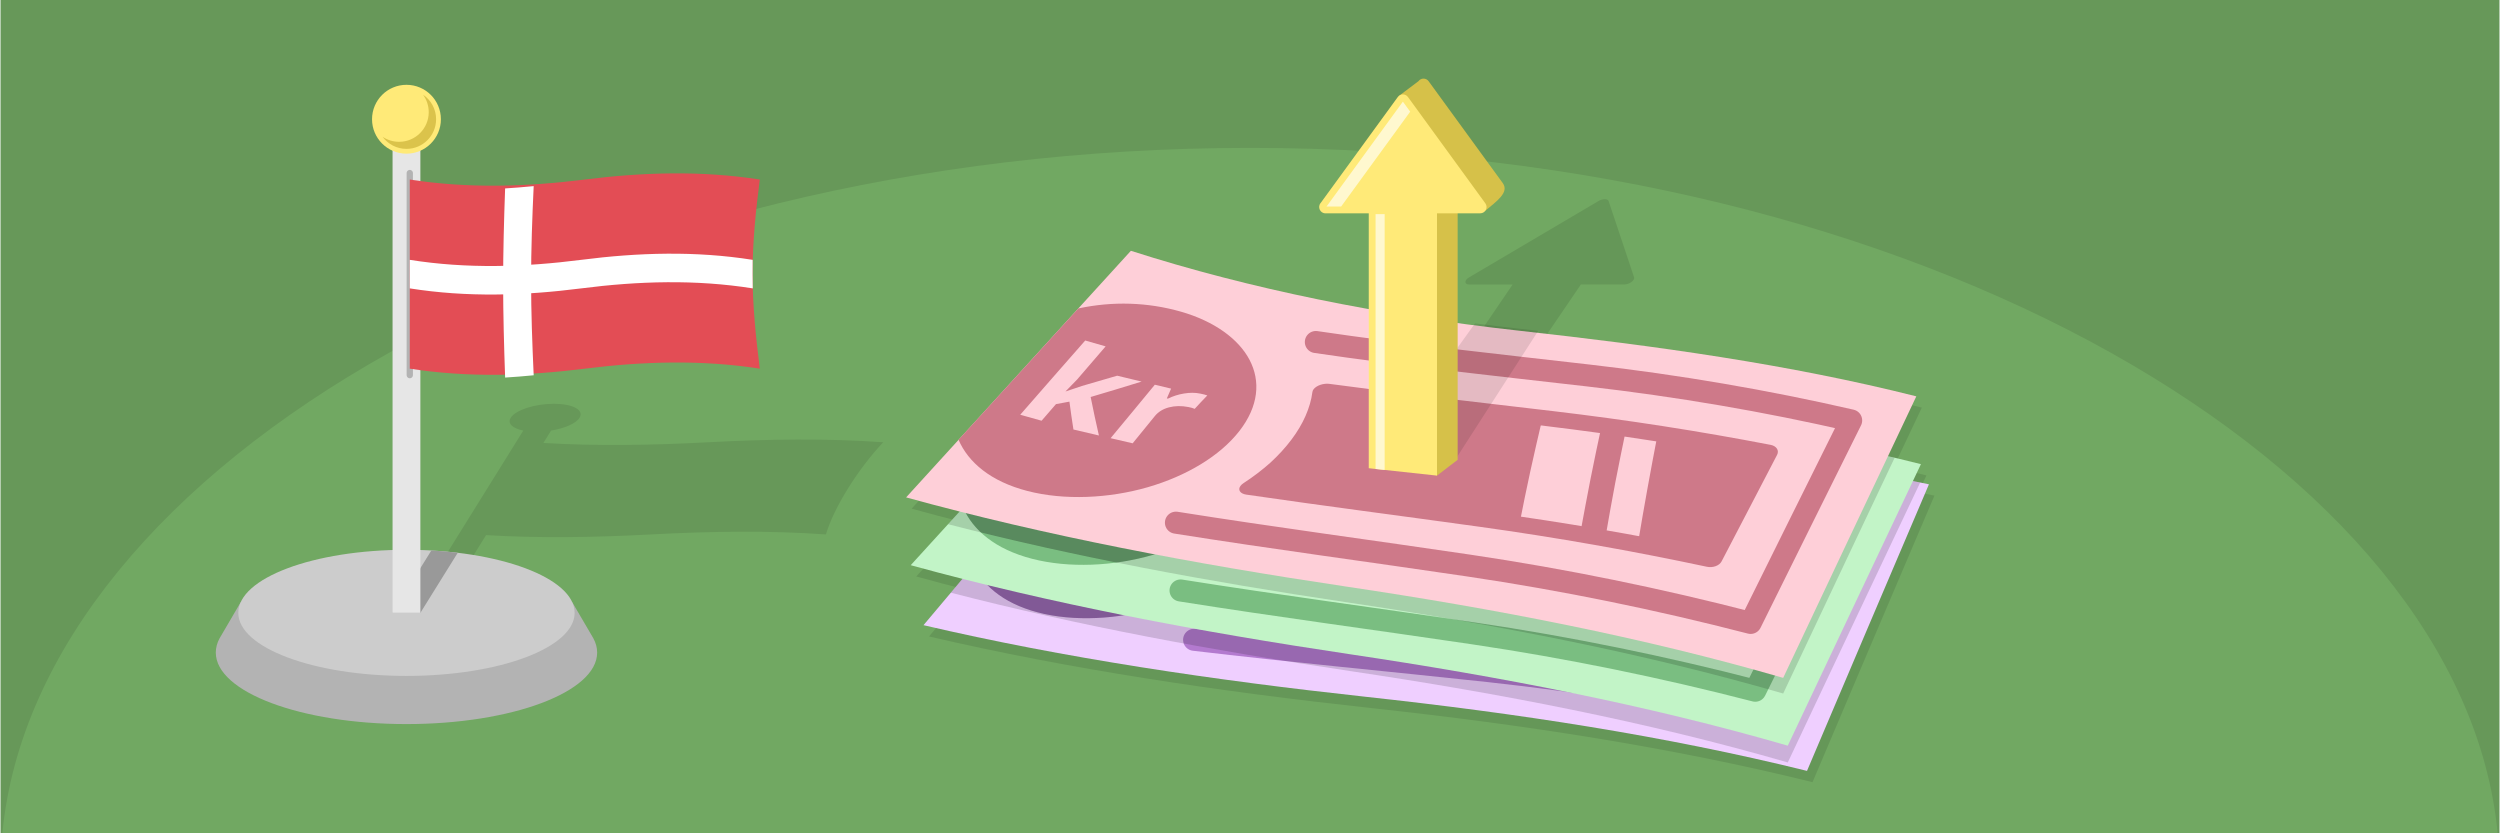 <?xml version="1.0" encoding="UTF-8"?>
<!DOCTYPE svg PUBLIC "-//W3C//DTD SVG 1.1//EN" "http://www.w3.org/Graphics/SVG/1.1/DTD/svg11.dtd">
<!-- Creator: CorelDRAW 2018 (64-Bit) -->
<svg xmlns="http://www.w3.org/2000/svg" xml:space="preserve" width="1500px" height="500px" version="1.1" style="shape-rendering:geometricPrecision; text-rendering:geometricPrecision; image-rendering:optimizeQuality; fill-rule:evenodd; clip-rule:evenodd"
viewBox="0 0 149676.2 49913"
 xmlns:xlink="http://www.w3.org/1999/xlink">
 <defs>
  <style type="text/css">
   <![CDATA[
    .str3 {stroke:#B3B3B3;stroke-width:377.3;stroke-linecap:round;stroke-linejoin:round;stroke-miterlimit:2.613}
    .str1 {stroke:#7ABE81;stroke-width:1320.4;stroke-linecap:round;stroke-linejoin:round;stroke-miterlimit:2.613}
    .str0 {stroke:#B37ACF;stroke-width:1320.4;stroke-linecap:round;stroke-linejoin:round;stroke-miterlimit:2.613}
    .str2 {stroke:#CE7989;stroke-width:1320.4;stroke-linecap:round;stroke-linejoin:round;stroke-miterlimit:2.613}
    .fil4 {fill:none}
    .fil10 {fill:none}
    .fil0 {fill:#679859}
    .fil1 {fill:#71A862}
    .fil12 {fill:#7ABE81}
    .fil22 {fill:#999999}
    .fil5 {fill:#B37ACF}
    .fil20 {fill:#B3B3B3}
    .fil11 {fill:#C2F4C7}
    .fil21 {fill:#CCCCCC}
    .fil17 {fill:#CE7989}
    .fil27 {fill:#D6C149}
    .fil25 {fill:#DBC34B}
    .fil26 {fill:#E34D55}
    .fil23 {fill:#E6E6E6}
    .fil3 {fill:#EFCFFF}
    .fil14 {fill:#F2F2F2}
    .fil16 {fill:#FECFD8}
    .fil24 {fill:#FFEA78}
    .fil28 {fill:#FFF8CF}
    .fil7 {fill:white}
    .fil15 {fill:#7ABE81;fill-rule:nonzero}
    .fil8 {fill:#B37ACF;fill-rule:nonzero}
    .fil19 {fill:#CE7989;fill-rule:nonzero}
    .fil13 {fill:#F2F2F2;fill-rule:nonzero}
    .fil18 {fill:#FECFD8;fill-rule:nonzero}
    .fil6 {fill:white;fill-rule:nonzero}
    .fil2 {fill:black;fill-opacity:0.102}
    .fil9 {fill:black;fill-opacity:0.149}
   ]]>
  </style>
 </defs>
 <g id="Layer_x0020_1">
  <g id="_1921607611792">
   <g>
    <rect class="fil0" width="149676.2" height="49913"/>
    <path class="fil1" d="M149566.5 49913l-149456.8 0c2101.6,-22013.5 34753.8,-41054.5 74728.4,-41054.5 39974.6,0 72626.7,19041 74728.4,41054.5z"/>
   </g>
   <path class="fil2" d="M83112.6 27994.8l3871.8 317.5 7671.3 -11272 2593.2 -0.4c302.6,0.1 654.8,-248.3 594.8,-428.1l-1524.8 -4566c-43.5,-150.5 -353.1,-155.3 -608.7,-4.5l-7712.3 4549.9c-328.7,171.7 -351.7,449.9 -23.7,449.9l2593.2 -0.3 -7454.8 10954z"/>
   <g>
    <path class="fil2" d="M114874.9 29488c320.2,64.3 639.8,129.9 958.8,197.1 -1219.1,2861.6 -2440.8,5724.7 -3657.4,8584.8 -1215.7,2857.8 -2432.3,5720.5 -3645.5,8579.3 -8512.4,-2105.9 -17351.8,-3449.9 -26419.6,-4437.1 -9134.4,-994.4 -18076.5,-2324.6 -26498.6,-4290.7 776.9,-923.8 1554.6,-1848.4 2332.8,-2773.3 -1040.6,-264.3 -2073.8,-537.3 -3098.6,-819.6 975.2,-1070.8 1951.5,-2142.5 2928.4,-3214.6 -1076.4,-272.6 -2144.7,-554.5 -3204.2,-846.4 2238.7,-2458.2 4483.5,-4921.6 6728.4,-7382.4 2244.8,-2460.8 4489.6,-4924.2 6734.4,-7387.6 7145.9,2289.4 14992.7,3873.7 23228.7,4783.5 8228.4,909 16216,2018.3 23815.7,3934.2 -565.6,1194.4 -1131.5,2388.9 -1697.4,3583.4 660.6,153.5 1318.3,312.5 1973.2,477.6l-479.1 1011.8z"/>
    <g>
     <path class="fil3" d="M68151.3 22155.4c7230.7,2005.6 15133.9,3278.8 23399.5,3862.8 8257.8,583.3 16282.9,1376.4 23952.4,2990.9 -1219.2,2861.6 -2440.8,5724.7 -3657.5,8584.8 -1215.7,2857.8 -2432.3,5720.5 -3645.4,8579.3 -8512.4,-2105.9 -17351.9,-3449.9 -26419.6,-4437.1 -9134.5,-994.4 -18076.6,-2324.5 -26498.6,-4290.7 2139.9,-2544.7 4285.7,-5094.8 6431.7,-7642.3 2145.9,-2547.5 4291.7,-5097.6 6437.5,-7647.7z"/>
     <path class="fil4 str0" d="M79437.2 27177.7c5406.4,582.6 10911.9,948.6 16391.3,1359.5 5410.6,405.6 10694.9,1098 15831.9,2067.5 -923.8,2059 -1844.5,4118.9 -2771.5,6176.8 -926.9,2057.5 -1841.6,4120.1 -2765.5,6179 -5533.6,-1199.6 -11206.5,-2137.3 -17010,-2766 -5867.3,-635.6 -11769.9,-1178.5 -17622.7,-1874"/>
     <path class="fil5" d="M80060.8 30084.3c4485.8,429.5 9006.9,760.1 13499.3,1117.8 4467.6,355.8 8845.1,871.7 13140.3,1531.5 -520.4,1082.9 -1046.4,2163.8 -1561.1,3248.8 -513.8,1083 -1028.7,2165.5 -1543,3248.2 -4462.6,-760.6 -9012.9,-1377.3 -13636.5,-1829.2 -4665,-456 -9353.5,-866.9 -14023.5,-1358.3 1207.3,-861.8 2213.5,-1833.4 2931.7,-2888.3 718.3,-1054.9 1110.3,-2091.9 1192.8,-3070.5z"/>
     <path class="fil5" d="M71288 25679.5c2008.7,489 3516.9,1492.8 4225.4,2725.9 715.5,1245.2 656.7,2751.7 -448.2,4287.8 -1105,1536.1 -3060.1,2810.6 -5339.2,3569.7 -2299.1,765.8 -4962.2,997.4 -7197.9,512.2 -2235.6,-485.1 -3611,-1582.7 -4244.4,-2901.7 1145.4,-1356 2286.4,-2712.9 3430.1,-4070.3 1141,-1354.3 2284.6,-2714.3 3429.9,-4072.8 2038.2,-523.4 4135.6,-539.8 6144.3,-50.8z"/>
     <path class="fil6" d="M68711.3 29431.9c463.7,113.2 871.1,283.1 1231.4,514.5 -265.7,171.8 -525.4,343.4 -785,514.9 -298.1,-187.9 -588,-316.6 -850.6,-378.6 -183.5,-43.2 -354.5,-47.4 -514.6,5 -150.9,49.5 -289.1,146.2 -400.5,284.7 -131,162.9 -259.6,325.1 -386.5,486.3 452.5,110.1 892.9,220.7 1344.9,320.6 -150.2,182.6 -288.2,369.8 -438.4,552.3 -452,-97.3 -892.2,-205.3 -1344.7,-315.5 -92,121.4 -192.6,238.7 -288.5,359.6 -227.1,286.1 -575.5,455.4 -1040,499.3 856,206.9 1729.8,407.9 2621,587.7 -173.1,216.8 -340,435.8 -513,655.1 -1294.2,-263.7 -2565.8,-569.3 -3825,-867.7 167.3,-208.9 334.6,-420.3 508,-629.4 308.2,-14.7 544.3,-58.2 715.3,-133.2 162.4,-71.2 327.3,-193.2 457.9,-363.7 93.9,-122.5 190.2,-245.6 294.4,-367.5 -213.9,-50.4 -427.9,-100.8 -641.8,-151.2 156.2,-185.4 300.2,-370.3 450.4,-555.4 207.7,48.1 421.8,101.1 635.7,151.5 126.8,-163.8 260.2,-327.3 392.3,-491.7 271.8,-337.9 618.9,-569.2 1020.7,-682.8 418.7,-118.5 872.6,-112.9 1356.6,5.2z"/>
     <g>
      <path class="fil7" d="M93183.6 31176.1c1190.5,91.1 2375,185.2 3560.1,292 -187.5,1080 -371.7,2161.9 -543.7,3252.2 -171.8,1089.1 -325.3,2188.8 -487.5,3293.5 -1216.9,-146.5 -2439.2,-277.4 -3661.5,-408.3 169.2,-1081.9 341.7,-2159.4 532.5,-3228.8 190.9,-1070.5 394,-2135.2 600.1,-3200.6z"/>
      <path class="fil7" d="M98220.3 31599.2c638.4,64.3 1270.9,134.1 1903.3,201.2 -168.2,1104.9 -331.7,2209.4 -486.7,3314 -156.8,1117 -305.1,2239.2 -448.3,3366.2 -645.8,-99.9 -1303.4,-191.7 -1960.8,-275.8 150,-1109.3 293.7,-2217 462.4,-3318.1 168.2,-1098.5 349.1,-2197.5 530.1,-3287.5z"/>
     </g>
     <path class="fil8" d="M80352.5 29650.4c4479.7,427.1 8976,752.6 13468.5,1103.7 4448.9,347.7 8814.1,854.9 13090.7,1505.2 347.5,57.9 521.3,319.8 398.3,578.2 -514.1,1087.8 -1022.5,2173.3 -1536.5,3258.1 -514.4,1085.8 -1028.4,2170.6 -1536.6,3255.6 -122.9,260.9 -510.4,417 -870.2,351.8 -4475.2,-770.3 -9031.8,-1393.6 -13673.8,-1853.3 -4671.4,-462.6 -9372.2,-879 -14060.5,-1374.8 -371,-41.6 -531.4,-268.2 -365.2,-507.7 39.9,-63 104.2,-119.3 168.9,-168 577.3,-409.4 1099.1,-842.1 1565.8,-1293.2 454.4,-453.2 859.5,-927.4 1203.2,-1424.8 343.7,-494.9 603.1,-981.3 790.2,-1457.2 192.5,-491.4 312.8,-972.4 354.4,-1450.2 21,-236.3 357.1,-464.7 748.6,-518.5 90.4,-11.3 181.2,-12.3 254.2,-4.9zm25496.3 3447c-4057,-610.2 -8203.6,-1091.8 -12415.7,-1432 -4238.1,-342.3 -8515.7,-656.8 -12752.1,-1055.2 -65.8,325.2 -168,651.8 -293.9,989.5 -202.8,538 -490.1,1084.4 -862.3,1623.9 -372,547.1 -811.2,1079.1 -1324.2,1583.2 -320.7,312.2 -653.8,619.8 -1017.8,908 4389.9,451.2 8803.9,829 13177.7,1250.9 4343.1,419 8619.4,983 12819,1677.2 441.8,-926.2 892.2,-1846.5 1337.7,-2771.6 444.3,-922.5 889.8,-1847.6 1331.6,-2773.9z"/>
    </g>
    <g>
     <path class="fil9" d="M114978.9 28900.3c-1316.3,2779.9 -2635.1,5561.2 -3948.9,8339.7 -1327.6,2807.5 -2656.2,5619.9 -3981.3,8428.6 -8422.7,-2440.3 -17202.1,-4132.3 -26223.9,-5476.7 -8220.5,-1225 -16272.9,-2718.3 -23906.2,-4692.2 1596.7,-1898.1 3195.9,-3798 4795.2,-5696.6 2145.9,-2547.5 4291.7,-5097.6 6437.5,-7647.7 7230.7,2005.6 15133.9,3278.8 23399.5,3862.7 8069.9,570.2 15917.5,1340.7 23428.1,2882.2z"/>
     <path class="fil10" d="M79437.2 27177.7c5406.4,582.6 10911.9,948.6 16391.3,1359.5 5410.6,405.6 10694.9,1098 15831.9,2067.5 -923.8,2058.9 -1844.5,4118.8 -2771.5,6176.8 -926.9,2057.5 -1841.6,4120.1 -2765.5,6179 -5533.6,-1199.6 -11206.5,-2137.3 -17010,-2766 -5867.3,-635.6 -11769.9,-1178.5 -17622.7,-1874"/>
     <path class="fil9" d="M80060.7 30084.3c4486,429.5 9007,760.1 13499.4,1117.9 4467.6,355.7 8845.1,871.6 13140.3,1531.4 -520.4,1082.9 -1046.4,2163.8 -1561.1,3248.8 -513.8,1083 -1028.7,2165.5 -1543,3248.2 -4462.6,-760.6 -9012.8,-1377.3 -13636.5,-1829.2 -4665.1,-456 -9353.5,-866.9 -14023.6,-1358.3 1207.4,-861.8 2213.6,-1833.4 2931.9,-2888.3 718.2,-1055 1110.2,-2091.9 1192.6,-3070.5z"/>
     <path class="fil9" d="M71288 25679.5c2008.7,489 3516.9,1492.8 4225.4,2725.9 715.5,1245.2 656.7,2751.7 -448.2,4287.8 -1105,1536.1 -3060.1,2810.6 -5339.2,3569.7 -2299.1,765.8 -4962.2,997.4 -7197.9,512.3 -2235.6,-485.2 -3611,-1582.8 -4244.4,-2901.8 1145.4,-1356 2286.4,-2712.9 3430.1,-4070.3 1141,-1354.3 2284.6,-2714.3 3429.9,-4072.8 2038.2,-523.4 4135.6,-539.8 6144.3,-50.8z"/>
     <path class="fil9" d="M68711.3 29431.9c463.7,113.2 871.1,283 1231.4,514.6 -265.7,171.7 -525.4,343.3 -785,514.8 -298.1,-187.9 -588,-316.6 -850.6,-378.5 -183.5,-43.4 -354.5,-47.5 -514.6,4.9 -150.9,49.5 -289.1,146.2 -400.4,284.7 -131.1,162.9 -259.7,325.1 -386.6,486.3 452.5,110.1 892.9,220.7 1344.9,320.6 -150.3,182.6 -288.2,369.8 -438.4,552.4 -451.9,-97.4 -892.2,-205.4 -1344.7,-315.6 -92,121.5 -192.5,238.7 -288.5,359.6 -227.1,286.1 -575.5,455.4 -1040,499.3 856,206.9 1729.8,407.9 2621.1,587.7 -173.2,216.8 -340.1,435.8 -513.1,655.1 -1294.2,-263.7 -2565.8,-569.3 -3825,-867.7 167.3,-208.9 334.6,-420.3 508,-629.4 308.2,-14.7 544.3,-58.2 715.3,-133.2 162.4,-71.2 327.3,-193.2 458,-363.7 93.8,-122.5 190.1,-245.6 294.3,-367.5 -213.9,-50.4 -427.9,-100.8 -641.8,-151.2 156.2,-185.4 300.2,-370.3 450.4,-555.4 207.7,48.1 421.8,101.1 635.7,151.5 126.8,-163.8 260.2,-327.2 392.3,-491.7 271.9,-337.9 618.9,-569.2 1020.7,-682.8 418.7,-118.5 872.6,-112.9 1356.6,5.2z"/>
     <path class="fil9" d="M93183.6 31176.1c1190.5,91.1 2375,185.2 3560.1,292 -187.5,1080 -371.7,2161.9 -543.7,3252.2 -171.8,1089.1 -325.3,2188.8 -487.5,3293.5 -1216.9,-146.5 -2439.2,-277.4 -3661.5,-408.3 169.2,-1081.9 341.7,-2159.4 532.5,-3228.8 190.9,-1070.5 394,-2135.2 600.1,-3200.6z"/>
     <path class="fil9" d="M98220.3 31599.2c638.4,64.3 1270.9,134 1903.4,201.2 -168.3,1104.9 -331.8,2209.4 -486.8,3314 -156.8,1117 -305.1,2239.2 -448.3,3366.2 -645.9,-99.9 -1303.4,-191.7 -1960.8,-275.8 150,-1109.3 293.7,-2217 462.3,-3318.1 168.3,-1098.5 349.2,-2197.5 530.2,-3287.5z"/>
     <path class="fil9" d="M80352.5 29650.4c4479.7,427.1 8976,752.6 13468.5,1103.7 4448.9,347.7 8814.1,854.9 13090.7,1505.2 347.5,57.9 521.3,319.8 398.3,578.2 -514.1,1087.8 -1022.5,2173.3 -1536.5,3258.1 -514.4,1085.8 -1028.4,2170.6 -1536.6,3255.6 -122.9,260.9 -510.4,416.9 -870.2,351.8 -4475.2,-770.4 -9031.8,-1393.6 -13673.8,-1853.3 -4671.4,-462.6 -9372.1,-879 -14060.5,-1374.7 -371.1,-41.7 -531.4,-268.3 -365.2,-507.9 39.9,-62.9 104.2,-119.2 168.9,-167.9 577.3,-409.4 1099.1,-842.1 1565.7,-1293.2 454.4,-453.2 859.6,-927.5 1203.3,-1424.8 343.7,-494.9 603.1,-981.4 790.2,-1457.2 192.5,-491.4 312.8,-972.4 354.4,-1450.2 20.9,-236.3 357.1,-464.7 748.6,-518.5 90.4,-11.2 181.2,-12.3 254.2,-4.9zm25496.3 3447c-4057,-610.2 -8203.6,-1091.8 -12415.7,-1432 -4238.1,-342.3 -8515.7,-656.8 -12752.1,-1055.2 -65.9,325.2 -168,651.8 -293.9,989.6 -202.8,537.8 -490.1,1084.3 -862.3,1623.7 -372.1,547.2 -811.2,1079.2 -1324.2,1583.3 -320.7,312.2 -653.7,619.8 -1017.8,908 4389.9,451.2 8803.9,829 13177.7,1250.9 4343.1,419 8619.4,983 12819,1677.2 441.8,-926.2 892.2,-1846.5 1337.7,-2771.6 444.3,-922.5 889.8,-1847.6 1331.6,-2773.9z"/>
    </g>
    <g>
     <path class="fil11" d="M67979.1 19082.5c7145.9,2289.4 14992.7,3873.7 23228.7,4783.5 8228.4,909 16216,2018.2 23815.7,3934.2 -1331.2,2811.3 -2664.8,5623.9 -3993.5,8433.8 -1327.6,2807.5 -2656.2,5620 -3981.3,8428.7 -8422.7,-2440.4 -17202.1,-4132.3 -26223.9,-5476.8 -9088,-1354.2 -17970.7,-3036.3 -26308.5,-5333.4 2238.7,-2458.3 4483.5,-4921.7 6728.4,-7382.5 2244.8,-2460.8 4489.6,-4924.2 6734.4,-7387.5z"/>
     <path class="fil4 str1" d="M79058 24546.4c5379.1,795.6 10865.9,1378.7 16324.8,2005.5 5390.4,618.9 10643.2,1519.5 15738,2691 -1004.5,2020.8 -2005.8,4042.8 -3013.3,6062.5 -1007.4,2019.4 -2002.8,4044.3 -3007.2,6065.1 -5481.9,-1417.2 -11113.5,-2578.1 -16887.6,-3435.4 -5837.6,-866.8 -11714.2,-1642.3 -17535,-2568.3"/>
     <path class="fil12" d="M79566.3 27475.3c4465.4,606.3 8969.8,1115.2 13444.7,1650 4450.1,531.8 8803.7,1220.1 13069.5,2049 -562.7,1061.5 -1131,2120.8 -1688.1,3184.7 -556.1,1061.8 -1113.4,2123.1 -1670,3184.7 -4429.2,-936.2 -8951.5,-1732 -13553.7,-2366.2 -4643.4,-639.8 -9312,-1235.5 -13959,-1910.8 1240.4,-813.4 2284.2,-1744.6 3043.6,-2770.3 759.3,-1025.8 1191.9,-2046.5 1313,-3021.1z"/>
     <path class="fil12" d="M70974.2 22727.7c1987.8,567.9 3455.2,1630.5 4114.5,2890.5 665.8,1272.5 547.6,2775.5 -617.2,4266.8 -1164.7,1491.3 -3168.6,2687.6 -5475.9,3356.1 -2327.5,674.4 -4997.7,800.7 -7212.4,227.7 -2214.7,-573 -3545.8,-1724.1 -4126.6,-3067.1 1198,-1309.7 2391.7,-2620.5 3588.1,-3931.7 1193.6,-1308.1 2390,-2621.9 3588.1,-3934.2 2057.2,-442.5 4153.6,-376 6141.4,191.9z"/>
     <path class="fil13" d="M68251.4 26375.4c458.8,131.4 859.2,317.2 1210.1,562.7 -272.2,161.2 -538.5,322.4 -804.7,483.5 -290.4,-199.5 -575,-339.6 -835,-411.8 -181.7,-50.5 -352.4,-61.4 -514.3,-15.4 -152.8,43.5 -294.7,134.6 -411.5,268.6 -137.3,157.6 -272.2,314.7 -405.4,470.7 447.8,127.9 883.5,255.8 1331.2,373.5 -157.3,176.4 -302.6,358.1 -459.8,534.6 -447.8,-115.1 -883.5,-240.4 -1331.2,-368.4 -96.8,117.7 -201.9,230.9 -302.6,347.9 -238.2,277 -592.9,432.4 -1058.8,457.9 847.1,240.5 1712.3,475.8 2595.7,690.7 -181.5,209.7 -356.9,422.1 -538.5,634.4 -1282.7,-314.7 -2541.3,-670.3 -3787.7,-1018.1 175.4,-202.1 350.9,-406.7 532.4,-608.8 308.6,-2.6 546.3,-36.7 720.1,-104.9 165.1,-64.8 334.6,-180.1 471.9,-345.4 98.6,-118.6 199.7,-237.8 308.6,-355.5 -211.8,-58.8 -423.5,-117.7 -635.3,-176.5 163.3,-179 314.6,-358.1 471.9,-537.2 205.8,56.3 417.5,117.7 629.3,176.5 133.1,-158.6 272.9,-316.7 411.4,-475.8 285,-326.9 640.9,-544.3 1046.8,-642 423.1,-101.8 876.4,-78.3 1355.4,58.8z"/>
     <g>
      <path class="fil14" d="M92635.8 29084.3c1186,138.1 2365.8,278.8 3545.7,432.4 -229.9,1071.7 -456.7,2145.6 -671.6,3228.1 -214.7,1081.5 -411.5,2174.4 -617.2,3271.8 -1210.1,-194.5 -2426.3,-373.5 -3642.5,-552.5 211.8,-1074.4 426.7,-2144.3 659.5,-3205.3 233.1,-1062.1 478,-2118 726.1,-3174.5z"/>
      <path class="fil14" d="M97651.9 29705.9c635.3,89.6 1264.5,184.2 1893.8,276.3 -211.7,1097.4 -418.6,2194.6 -617.2,3292.2 -200.7,1109.9 -393.2,2225.5 -580.8,3345.9 -641.4,-125.4 -1294.9,-243.1 -1948.3,-353.1 193.6,-1102.5 380.9,-2203.7 592.9,-3297.2 211.5,-1091 435.7,-2182.1 659.6,-3264.1z"/>
     </g>
     <path class="fil15" d="M79874.8 27053.3c4459.4,603.7 8939.4,1106.3 13414.5,1634.5 4431.7,523.1 8773.5,1202.3 13021.1,2020.9 344.9,71.6 508.3,340.2 375.2,593.4 -556.7,1066.7 -1107.6,2131.3 -1663.9,3195 -557,1064.6 -1113.4,2128.3 -1664,3192.4 -133.1,255.8 -526.4,396.5 -883.4,317.2 -4441.2,-946.4 -8969.7,-1749.2 -13590,-2391.7 -4649.5,-646.7 -9330.1,-1248.4 -13995.3,-1928.8 -369.1,-56.2 -520.3,-289 -344.8,-521.9 42.3,-61.3 108.9,-115 175.4,-161.1 593,-386.3 1131.5,-798.1 1615.6,-1230.4 471.9,-434.9 895.5,-892.7 1258.5,-1376.2 363,-480.9 641.4,-956.7 847.1,-1424.8 211.8,-483.5 350.9,-959.3 411.5,-1435.1 30.2,-235.3 375.1,-450.2 768.4,-488.5 90.8,-7.7 181.5,-5.2 254.1,5.1zm25340.5 4450.9c-4029.8,-769.9 -8154.2,-1414.9 -12349.6,-1921.1 -4221.2,-509.3 -8483.1,-992.4 -12700.4,-1557.8 -78.7,322.3 -193.6,644.7 -332.8,977.2 -223.9,529.5 -532.5,1064.1 -925.8,1588.5 -393.3,532.1 -853.1,1046.3 -1385.6,1529.7 -332.8,299.3 -677.7,593.5 -1052.8,867.2 4368.6,624.1 8764.3,1175.9 13117.9,1770.1 4323.2,590.1 8573.9,1322.5 12742.9,2182 478,-908.1 964.4,-1809.8 1446.1,-2716.6 480.3,-904.3 962,-1811.1 1440.1,-2719.2z"/>
    </g>
    <g>
     <g>
      <path class="fil9" d="M113449.9 27416.3c-899.4,1898.3 -1798.7,3796.7 -2695.7,5693.9 -1327.6,2807.5 -2656.3,5619.9 -3981.4,8428.6 -8422.6,-2440.3 -17202.1,-4132.3 -26223.8,-5476.7 -8181.4,-1219.1 -16196.1,-2704.1 -23797,-4664.1 1496.4,-1642.2 2994.5,-3285.7 4492.7,-4928 2244.8,-2460.8 4489.6,-4924.2 6734.4,-7387.5 7145.9,2289.4 14992.7,3873.7 23228.7,4783.5 7662.5,846.4 15116,1866.8 22242.1,3550.3z"/>
      <path class="fil10" d="M79058 24546.4c5379.1,795.6 10865.9,1378.7 16324.8,2005.5 5390.4,618.9 10643.2,1519.5 15738,2691 -1004.5,2020.8 -2005.8,4042.8 -3013.3,6062.5 -962.8,1930.1 -1914.7,3865.1 -2874,5796.8"/>
      <path class="fil9" d="M79566.3 27475.3c4465.4,606.3 8969.8,1115.2 13444.7,1650 4450.1,531.8 8803.7,1220.1 13069.5,2049 -562.7,1061.5 -1131,2120.8 -1688.1,3184.7 -556.1,1061.8 -1113.4,2123.1 -1670,3184.7 -4429.2,-936.2 -8951.5,-1732 -13553.7,-2366.2 -4643.4,-639.8 -9312,-1235.5 -13959,-1910.8 1240.4,-813.4 2284.2,-1744.6 3043.6,-2770.3 759.3,-1025.8 1191.9,-2046.5 1313,-3021.1z"/>
      <path class="fil9" d="M66841.2 33694.4c-2748.2,-551.4 -5459.3,-1149.2 -8123.1,-1802 -478.7,-450.1 -829.8,-955.1 -1061.5,-1490.7 1198,-1309.7 2391.7,-2620.5 3588.1,-3931.7 1193.6,-1308.1 2390,-2621.9 3588.1,-3934.2 2057.2,-442.5 4153.6,-376 6141.4,191.9 1987.8,567.9 3455.2,1630.5 4114.5,2890.5 665.8,1272.5 547.6,2775.5 -617.2,4266.8 -1164.7,1491.3 -3168.6,2687.6 -5475.9,3356.1 -694.7,201.3 -1419.8,353.7 -2154.4,453.3z"/>
      <path class="fil9" d="M68251.4 26375.4c458.8,131.4 859.2,317.2 1210.1,562.7 -272.2,161.2 -538.5,322.4 -804.7,483.5 -290.4,-199.5 -575,-339.6 -835,-411.8 -181.7,-50.5 -352.4,-61.4 -514.3,-15.4 -152.8,43.5 -294.7,134.6 -411.5,268.6 -137.3,157.6 -272.2,314.7 -405.4,470.7 447.8,127.9 883.5,255.8 1331.2,373.5 -157.3,176.4 -302.6,358.1 -459.8,534.6 -447.8,-115.1 -883.5,-240.4 -1331.2,-368.4 -96.8,117.7 -201.9,230.9 -302.6,347.9 -238.2,277 -592.9,432.4 -1058.8,457.9 847.1,240.5 1712.3,475.8 2595.7,690.7 -181.5,209.7 -356.9,422.1 -538.5,634.4 -1282.7,-314.7 -2541.3,-670.3 -3787.7,-1018.1 175.4,-202.1 350.9,-406.7 532.4,-608.8 308.6,-2.6 546.3,-36.7 720.1,-104.9 165.1,-64.8 334.6,-180.1 471.9,-345.4 98.6,-118.6 199.7,-237.8 308.6,-355.5 -211.8,-58.8 -423.5,-117.7 -635.3,-176.5 163.3,-179 314.6,-358.1 471.9,-537.2 205.8,56.3 417.5,117.7 629.3,176.5 133.1,-158.6 272.9,-316.7 411.4,-475.8 285,-326.9 640.9,-544.3 1046.8,-642 423.1,-101.8 876.4,-78.3 1355.4,58.8z"/>
      <path class="fil9" d="M92635.8 29084.3c1186,138.1 2365.8,278.8 3545.7,432.4 -229.9,1071.7 -456.7,2145.6 -671.6,3228.1 -214.7,1081.5 -411.5,2174.4 -617.2,3271.8 -1210.1,-194.5 -2426.3,-373.5 -3642.5,-552.5 211.8,-1074.4 426.7,-2144.3 659.5,-3205.3 233.1,-1062.1 478,-2118 726.1,-3174.5z"/>
      <path class="fil9" d="M97651.9 29705.9c635.3,89.6 1264.5,184.2 1893.8,276.3 -211.7,1097.4 -418.6,2194.6 -617.2,3292.2 -200.7,1109.9 -393.2,2225.5 -580.8,3345.9 -641.4,-125.4 -1294.9,-243.1 -1948.3,-353.1 193.6,-1102.5 380.9,-2203.7 592.9,-3297.2 211.5,-1091 435.7,-2182.1 659.6,-3264.1z"/>
      <path class="fil9" d="M79874.8 27053.3c4459.4,603.7 8939.4,1106.3 13414.5,1634.5 4431.7,523.1 8773.5,1202.3 13021.1,2020.9 344.9,71.6 508.3,340.2 375.2,593.4 -556.7,1066.7 -1107.6,2131.3 -1663.9,3195 -557,1064.6 -1113.4,2128.3 -1664,3192.4 -133.1,255.8 -526.4,396.5 -883.4,317.2 -4441.2,-946.4 -8969.7,-1749.2 -13590,-2391.7 -4649.5,-646.7 -9330.1,-1248.4 -13995.3,-1928.8 -369.1,-56.2 -520.3,-289 -344.8,-521.9 42.3,-61.3 108.9,-115 175.4,-161.1 593,-386.3 1131.5,-798.1 1615.6,-1230.4 471.9,-434.9 895.5,-892.7 1258.5,-1376.2 363,-480.9 641.4,-956.7 847.1,-1424.8 211.8,-483.5 350.9,-959.3 411.5,-1435.1 30.2,-235.3 375.1,-450.2 768.4,-488.5 90.8,-7.7 181.5,-5.2 254.1,5.1zm25340.5 4450.9c-4029.8,-769.9 -8154.2,-1414.9 -12349.6,-1921.1 -4221.2,-509.3 -8483.1,-992.4 -12700.4,-1557.8 -78.7,322.3 -193.6,644.7 -332.8,977.2 -223.9,529.5 -532.5,1064.1 -925.8,1588.5 -393.3,532.1 -853.1,1046.3 -1385.6,1529.7 -332.8,299.3 -677.7,593.5 -1052.8,867.2 4368.6,624.1 8764.3,1175.9 13117.9,1770.1 4323.2,590.1 8573.9,1322.5 12742.9,2182 478,-908.1 964.4,-1809.8 1446.1,-2716.6 480.3,-904.3 962,-1811.1 1440.1,-2719.2z"/>
     </g>
     <g>
      <path class="fil16" d="M67703.3 15021.5c7145.9,2289.5 14992.6,3873.7 23228.7,4783.5 8228.4,909 16215.9,2018.3 23815.7,3934.3 -1331.2,2811.2 -2664.9,5623.9 -3993.5,8433.7 -1327.6,2807.6 -2656.3,5620 -3981.4,8428.7 -8422.6,-2440.4 -17202.1,-4132.3 -26223.8,-5476.7 -9088.1,-1354.3 -17970.7,-3036.4 -26308.6,-5333.5 2238.8,-2458.2 4483.6,-4921.6 6728.4,-7382.4 2244.8,-2460.8 4489.6,-4924.2 6734.5,-7387.6z"/>
      <path class="fil4 str2" d="M78782.1 20485.5c5379.2,795.5 10865.9,1378.6 16324.9,2005.4 5390.3,619 10643.2,1519.5 15737.9,2691.1 -1004.4,2020.8 -2005.8,4042.7 -3013.3,6062.5 -1007.3,2019.4 -2002.7,4044.2 -3007.2,6065 -5481.9,-1417.1 -11113.4,-2578 -16887.5,-3435.4 -5837.7,-866.8 -11714.2,-1642.2 -17535,-2568.2"/>
      <path class="fil17" d="M79290.4 23414.4c4465.4,606.3 8969.9,1115.1 13444.7,1649.9 4450.1,531.9 8803.8,1220.2 13069.6,2049 -562.7,1061.5 -1131,2120.9 -1688.2,3184.7 -556.1,1061.9 -1113.3,2123.2 -1670,3184.7 -4429.1,-936.1 -8951.4,-1732 -13553.6,-2366.1 -4643.5,-639.8 -9312,-1235.5 -13959,-1910.9 1240.4,-813.4 2284.1,-1744.5 3043.5,-2770.3 759.3,-1025.8 1192,-2046.4 1313,-3021z"/>
      <path class="fil17" d="M70698.4 18666.7c1987.8,567.9 3455.2,1630.5 4114.5,2890.6 665.8,1272.5 547.6,2775.5 -617.2,4266.8 -1164.8,1491.3 -3168.6,2687.5 -5475.9,3356.1 -2327.6,674.4 -4997.8,800.6 -7212.5,227.6 -2214.7,-573 -3545.7,-1724.1 -4126.6,-3067 1198.1,-1309.7 2391.8,-2620.5 3588.1,-3931.7 1193.6,-1308.2 2390,-2621.9 3588.1,-3934.3 2057.2,-442.5 4153.7,-376 6141.5,191.9z"/>
      <path class="fil18" d="M63803.8 23443.2c332.1,-107.5 650,-215 967.8,-325.5 699.5,-206 1406,-409.2 2112.4,-615.3 487.5,122.5 967.9,236 1462.4,352.5 -1024.4,313.6 -2034.6,627.2 -3052,922.9 155.5,779.4 318,1541 494.6,2305.7 -508.7,-119.5 -1017.4,-239 -1526,-358.5 -84.7,-549.5 -169.5,-1108 -240.2,-1669.5 -268.4,50.8 -536.9,101.6 -805.3,149.3 -289.7,331.6 -579.3,663.1 -861.9,994.6 -423.9,-119.5 -854.8,-238.9 -1278.7,-358.4 649.9,-740.7 1296.4,-1484.4 1942.7,-2225 646.5,-740.8 1299.9,-1478.5 1949.9,-2222.1 402.7,116.5 812.4,235.9 1222.1,352.4 -572.2,663.1 -1144.4,1323.1 -1709.6,1986.1 -233.1,236 -459.2,474.9 -692.3,710.8 14.1,0 7.1,0 14.1,0zm8053.7 131.5c176.2,37.2 325,71.7 423.9,110.5 -261.4,268.8 -508.7,534.5 -756,803.4 -91.8,-41.9 -218.8,-78.5 -367.3,-107.5 -430.8,-84.4 -812,-75.8 -1172.8,17.8 -352.7,91.6 -640.6,267.7 -847.7,522.7 -442.8,545.4 -883.1,1090.2 -1328.1,1630.8 -445.1,-98.6 -883.1,-200.1 -1321.1,-307.7 890.1,-1063.3 1766.1,-2132.5 2649.2,-3201.7 317.9,77.7 642.9,155.4 974.9,233 -84.8,197.1 -169.6,391.2 -254.3,585.4 14.1,3 42.4,8.9 63.6,14.9 296.7,-146.3 614.7,-250.3 967.8,-307.6 346.3,-56.2 663.8,-58.2 967.9,6z"/>
      <g>
       <path class="fil16" d="M92359.9 25023.4c1186,138.1 2365.9,278.8 3545.8,432.3 -230,1071.8 -456.8,2145.6 -671.6,3228.2 -214.7,1081.5 -411.5,2174.3 -617.2,3271.7 -1210.2,-194.4 -2426.3,-373.5 -3642.5,-552.5 211.7,-1074.4 426.7,-2144.3 659.5,-3205.2 233,-1062.2 478,-2118 726,-3174.5z"/>
       <path class="fil16" d="M97376 25645c635.3,89.5 1264.6,184.2 1893.9,276.2 -211.8,1097.5 -418.7,2194.6 -617.2,3292.2 -200.8,1110 -393.3,2225.5 -580.9,3345.9 -641.3,-125.3 -1294.8,-243 -1948.3,-353 193.6,-1102.5 381,-2203.7 593,-3297.3 211.5,-1090.9 435.6,-2182 659.5,-3264z"/>
      </g>
      <path class="fil19" d="M79599 22992.3c4459.4,603.7 8939.4,1106.4 13414.4,1634.6 4431.7,523.1 8773.6,1202.3 13021.2,2020.9 344.9,71.6 508.2,340.2 375.1,593.4 -556.6,1066.7 -1107.5,2131.3 -1663.9,3195 -556.9,1064.6 -1113.3,2128.2 -1664,3192.4 -133.1,255.8 -526.4,396.5 -883.4,317.2 -4441.2,-946.5 -8969.6,-1749.2 -13589.9,-2391.8 -4649.5,-646.7 -9330.2,-1248.3 -13995.3,-1928.8 -369.1,-56.2 -520.3,-289 -344.9,-521.8 42.4,-61.4 108.9,-115.1 175.5,-161.1 592.9,-386.3 1131.4,-798.1 1615.5,-1230.5 471.9,-434.8 895.5,-892.7 1258.6,-1376.1 363,-481 641.3,-956.8 847.1,-1424.9 211.8,-483.4 350.9,-959.2 411.4,-1435 30.3,-235.3 375.2,-450.2 768.5,-488.6 90.7,-7.7 181.5,-5.1 254.1,5.1zm25340.4 4451c-4029.8,-770 -8154.2,-1414.9 -12349.5,-1921.1 -4221.3,-509.3 -8483.1,-992.5 -12700.5,-1557.8 -78.6,322.3 -193.6,644.6 -332.8,977.1 -223.8,529.5 -532.4,1064.2 -925.7,1588.6 -393.3,532 -853.2,1046.2 -1385.7,1529.6 -332.7,299.3 -677.6,593.5 -1052.8,867.2 4368.7,624.2 8764.4,1175.9 13118,1770.2 4323.2,590.1 8573.9,1322.5 12742.8,2182 478.1,-908.1 964.4,-1809.9 1446.1,-2716.6 480.4,-904.3 962.1,-1811.1 1440.1,-2719.2z"/>
     </g>
    </g>
   </g>
   <g>
    <path class="fil0" d="M29081.8 32050.9c3161.6,192.5 6476.8,141 9870.6,-40.3 3612.7,-192.9 7138.8,-239.9 10484.3,0 477.2,-1605.3 1915.6,-3915.5 3433.8,-5521.1 -3346.2,-239 -6871.6,-193 -10484.3,0 -3393.9,181.2 -6709.6,233.6 -9870.8,40.4l460.8 -740.8c804.8,-130 1493.1,-424.4 1706,-766.6 287.7,-462.7 -402.2,-837.8 -1541,-837.8 -1138.8,0 -2295.3,375.1 -2583,837.8 -212.9,342.2 109.4,636.6 752.4,766.6l-6993.9 11245.6 1665.5 0 3099.6 -4983.8z"/>
    <g>
     <path class="fil20" d="M24314.2 34803.6c3753.4,0 7083.6,679 9165.4,1727.3l767.1 -455 1190.9 2035.7c23.2,37.3 45.3,74.9 65.9,112.6l0.2 0.4 0 0c151.7,278.4 231.3,566.6 231.3,861.8 0,2365.3 -5113.3,4282.8 -11420.8,4282.8 -6307.6,0 -11420.9,-1917.5 -11420.9,-4282.8 0,-295.2 79.7,-583.4 231.4,-861.8l-0.1 0 0.2 -0.4c20.6,-37.7 42.7,-75.3 65.9,-112.6l1190.9 -2035.7 767.1 455c2081.8,-1048.3 5412.1,-1727.3 9165.5,-1727.3z"/>
     <ellipse class="fil21" cx="24314.2" cy="36707.1" rx="10072.6" ry="3777.2"/>
     <path class="fil22" d="M25804.9 32971.1l-2323.5 3736 1665.6 0 2237.8 -3598.2c-510.2,-61.2 -1037.9,-107.6 -1579.9,-137.8z"/>
     <g>
      <rect class="fil23" x="23481.4" y="8115.2" width="1665.6" height="28591.9"/>
      <circle class="fil24" cx="24314.2" cy="7141.8" r="2062"/>
      <path class="fil25" d="M25303.4 5668c473.9,318.7 785.7,859.8 785.7,1473.8 0,980.3 -794.7,1775 -1774.9,1775 -587.2,0 -1107.8,-285.3 -1430.8,-724.7 282.6,190.1 622.9,301.1 989.1,301.1 980.2,0 1774.9,-794.7 1774.9,-1775 0,-393 -127.8,-756.1 -344,-1050.2z"/>
      <line class="fil4 str3" x1="24512.5" y1="10365.9" x2="24512.5" y2= "22467.7" />
     </g>
    </g>
    <g>
     <path class="fil26" d="M24512.5 10753.3c0,1889 0,3777.9 0,5665.7 0,1886.4 0,3775.4 0,5661.8 3492.6,542.4 6987.5,439.5 10480.1,1.3 3492.7,-438.3 6989.5,-544.9 10484.3,-1.3 -236.9,-1886.4 -430.9,-3774.7 -434,-5661.8 -3.1,-1888.3 190.8,-3776.7 434,-5665.7 -3494.8,-543.5 -6991.6,-438.2 -10484.3,0 -3492.6,438.3 -6987.5,543.7 -10480.1,0z"/>
     <path class="fil7" d="M30223.2 11285.8c-67.1,1888.9 -120.6,3779.1 -119.6,5665.5 1.1,1887.8 54.6,3776.7 119.6,5663.2 570.2,-34.9 1140.4,-81.1 1710.7,-137.2 -86,-1886.4 -154.1,-3775.3 -155.2,-5663.1 -1,-1887.7 67.1,-3777.9 155.2,-5666.9 -570.3,57.4 -1140.5,103.5 -1710.7,138.5z"/>
     <path class="fil7" d="M45049.2 15563.6c-3423.5,-543.6 -6849,-438.2 -10270.5,0 -3421.3,438.3 -6844.9,543.7 -10266.2,0 0,569.8 0,1139.7 0,1709.4 3421.3,542.4 6847,438.1 10268.3,0 3423.6,-438.4 6849.1,-543.6 10274.7,0 -10.5,-569.7 -12.6,-1139.6 -6.3,-1709.4z"/>
    </g>
   </g>
   <path class="fil2" d="M88315.1 19369.8c867.6,112.2 1740,216.7 2616.9,313.6 390.1,43.1 779.7,86.7 1168.7,130.7l-4972.6 7725.8 -590.1 447.9 -4088 -442.6 5865.1 -8175.4z"/>
   <path class="fil27" d="M83187.9 27097.3l2851 1389.6 1237 -947 0 -15710.2 1659.5 791.2c657.3,-557.4 1453.4,-1090.9 1040,-1658.7l-4435.4 -6093.3c-145.9,-209.7 -458.8,-216.5 -611.7,-6.4l-1113.6 838.2 -3502.3 5503.1c-211.8,239.3 -45.5,627.2 282.6,627.2l2592.9 -0.5 0 15266.8z"/>
   <path class="fil24" d="M81951 28044.3l4087.9 442.6 0 -15710.2 2592.9 -0.4c302.7,0.1 485.9,-346.1 303.6,-596.6l-4632.3 -6363.8c-146,-209.7 -458.8,-216.5 -611.8,-6.3l-4615.8 6341.2c-211.9,239.3 -45.5,627.2 282.5,627.2l2593 -0.5 0 15266.8z"/>
   <path class="fil28" d="M82359.8 28088.6l543.7 58.8 0 -15323.3 -543.7 0.1 0 15264.4zm2072.7 -21400.1l-437.6 -601.3 -4572.6 6282 875.3 -0.2 4134.9 -5680.5z"/>
  </g>
 </g>
</svg>
